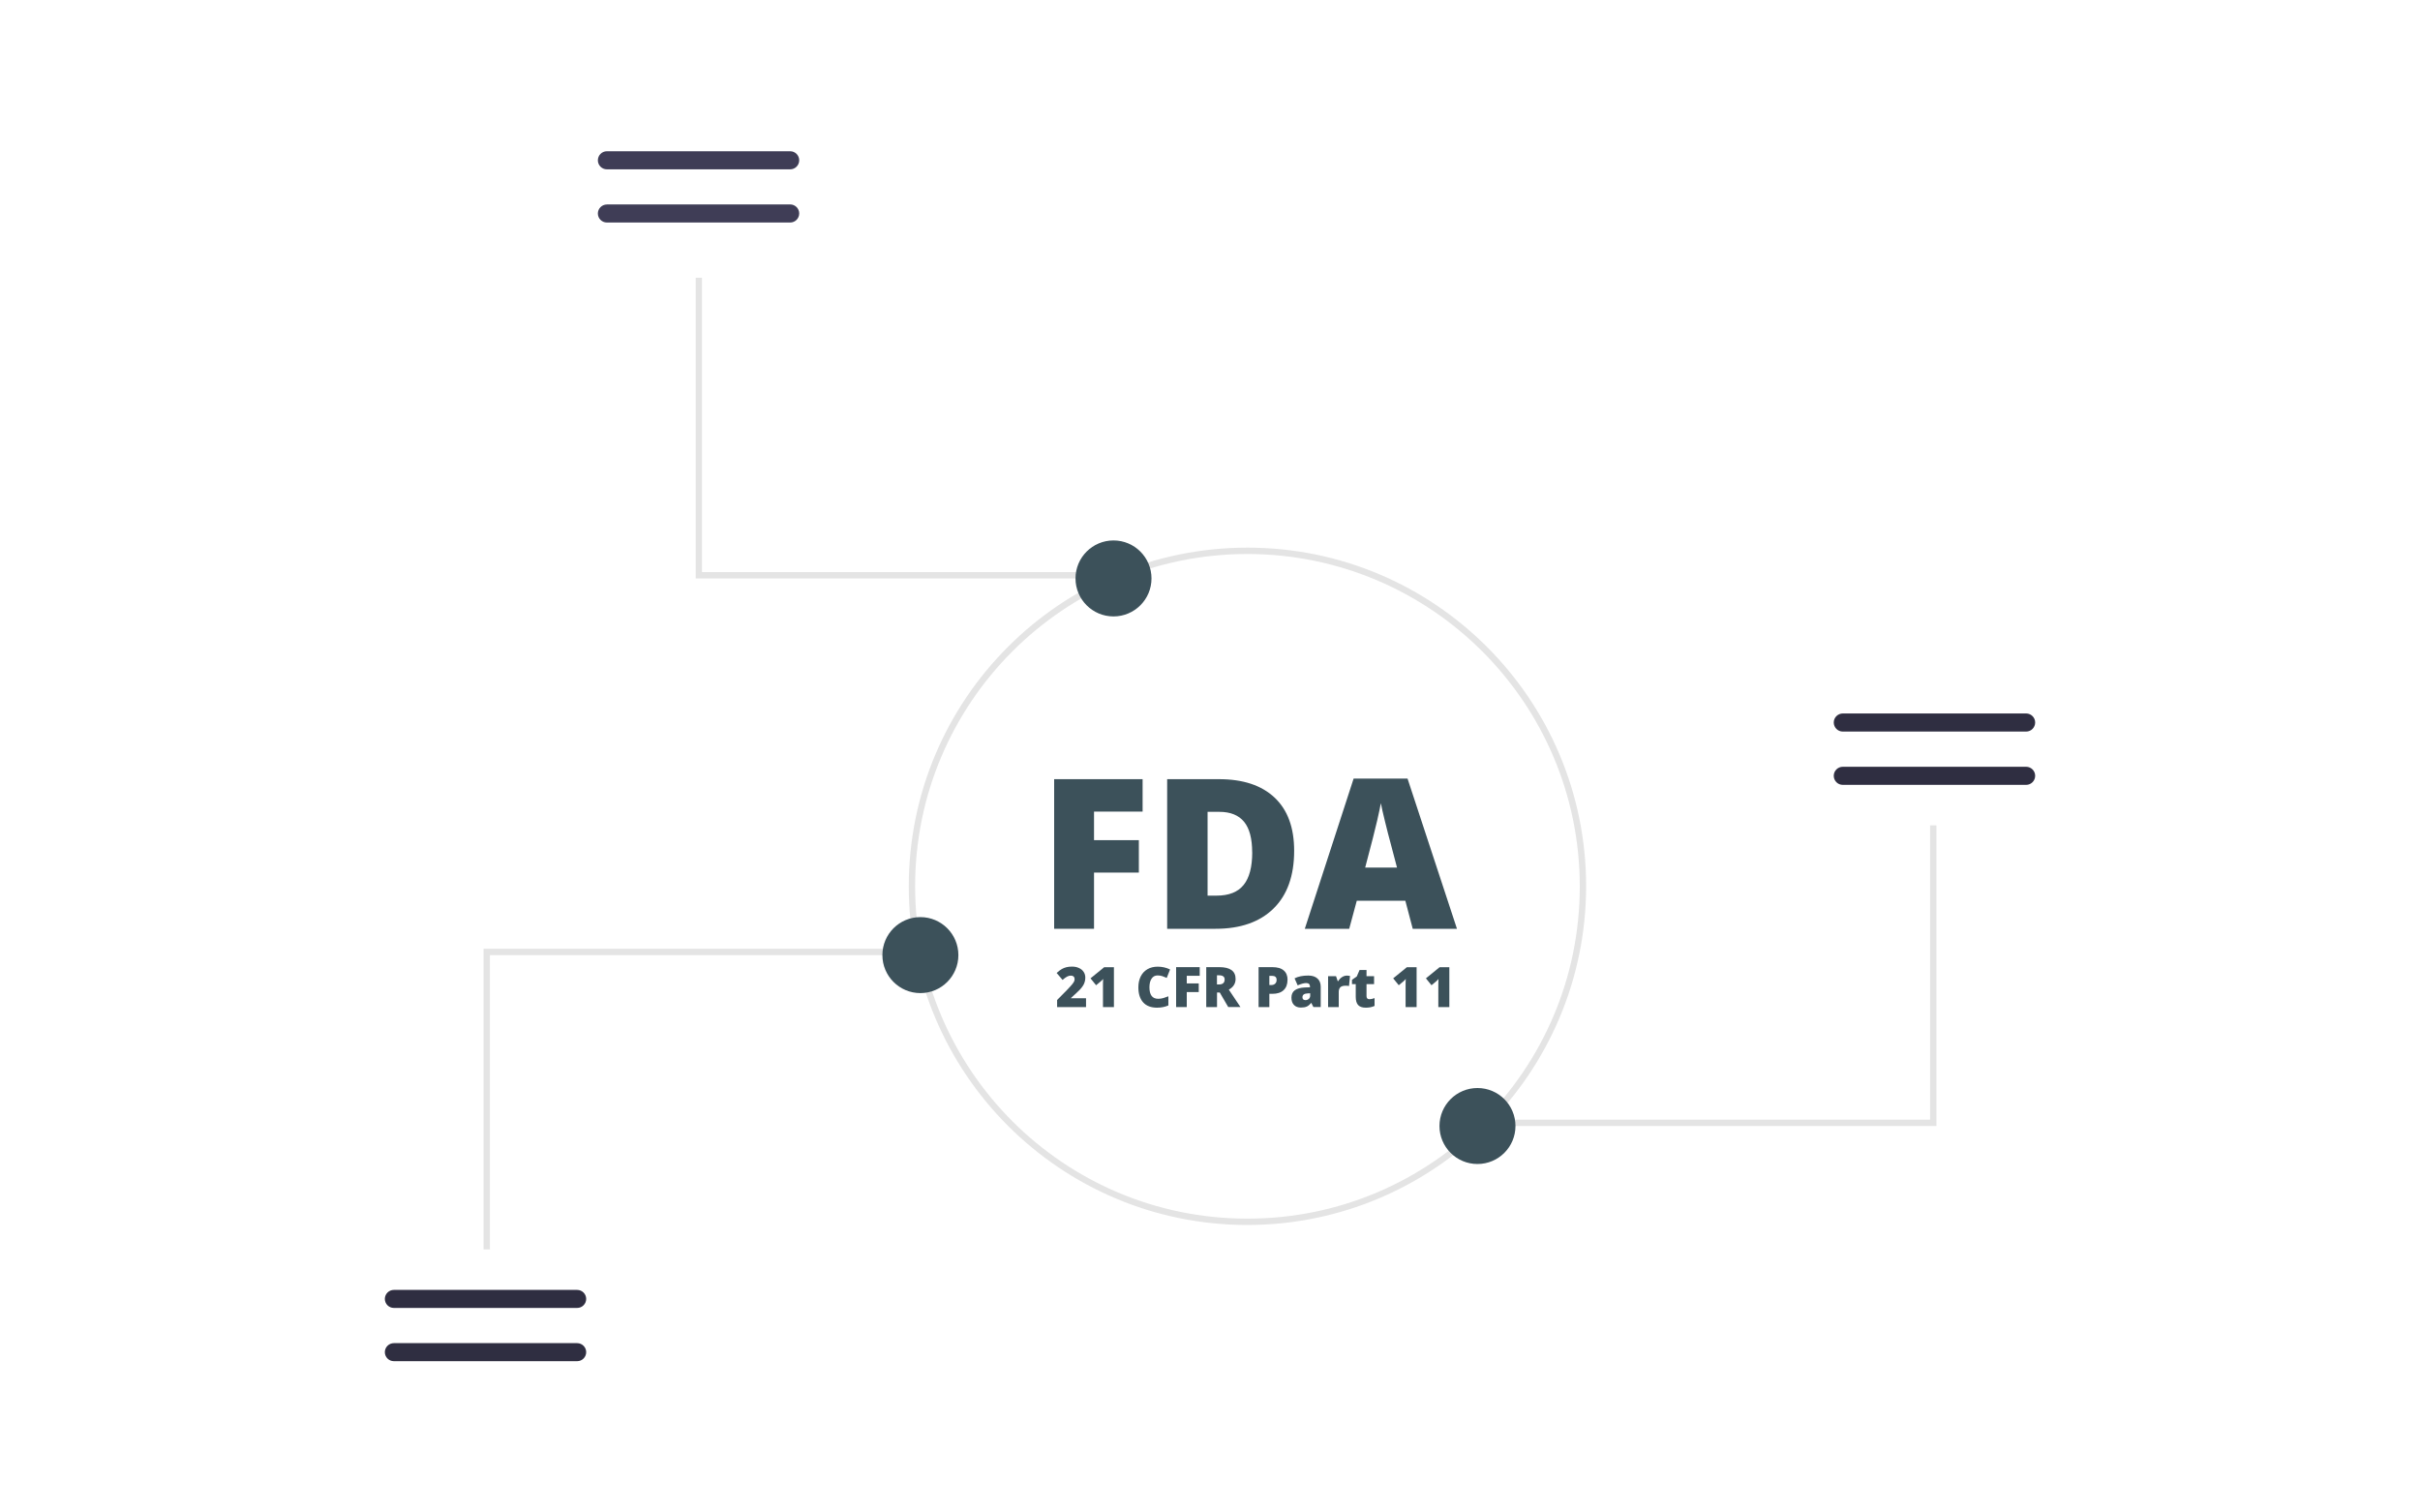 <?xml version="1.0" encoding="UTF-8"?> <svg xmlns="http://www.w3.org/2000/svg" id="Layer_2" data-name="Layer 2" viewBox="0 0 400 250"><defs><style> .cls-1 { fill: #2f2e41; } .cls-2 { fill: #3c515a; } .cls-3 { fill: #3f3d56; } .cls-4 { fill: #fff; opacity: 0; } .cls-5 { fill: #e4e4e4; } </style></defs><g id="Layer_1-2" data-name="Layer 1"><rect class="cls-4" width="400" height="250"></rect><g><polygon class="cls-5" points="320.07 186.12 246.3 186.12 246.3 185.07 319.02 185.07 319.02 136.42 320.07 136.42 320.07 186.12"></polygon><polygon class="cls-5" points="80.98 206.52 79.93 206.52 79.93 156.82 153.7 156.82 153.7 157.87 80.98 157.87 80.98 206.52"></polygon><polygon class="cls-5" points="188.75 95.61 114.99 95.61 114.99 45.91 116.03 45.91 116.03 94.56 188.75 94.56 188.75 95.61"></polygon><g id="a6516cba-8069-4f45-b641-c1f90dba684f-890"><path class="cls-3" d="m100.31,25c-.82,0-1.49.67-1.49,1.5,0,.82.67,1.49,1.49,1.49h30.3c.82,0,1.49-.67,1.49-1.5,0-.82-.67-1.49-1.49-1.49h-30.3Z"></path></g><g id="a2f9acfe-22a3-4ed4-9cf2-7606b61419d8-891"><path class="cls-3" d="m100.31,33.8c-.82,0-1.49.67-1.49,1.49s.67,1.49,1.49,1.49h30.3c.82,0,1.49-.67,1.49-1.5,0-.82-.67-1.49-1.49-1.49h-30.3Z"></path></g><g id="ec202844-6974-4039-9753-1a4628c4214d-892"><path class="cls-1" d="m334.9,129.73c.82,0,1.49-.67,1.49-1.5,0-.82-.67-1.49-1.49-1.49h-30.3c-.82,0-1.5.66-1.5,1.49,0,.82.66,1.5,1.49,1.5h30.31Z"></path></g><g id="e7621fd2-cc0e-4ef1-8ca7-425f7b24c113-893"><path class="cls-1" d="m334.9,120.92c.82,0,1.49-.67,1.49-1.5,0-.82-.67-1.49-1.49-1.49h-30.3c-.82,0-1.5.66-1.5,1.49,0,.82.66,1.5,1.49,1.5h30.31Z"></path></g><path class="cls-5" d="m206.19,202.48c-30.92,0-55.98-25.06-55.98-55.98s25.06-55.98,55.98-55.98,55.98,25.06,55.98,55.98h0c-.03,30.9-25.08,55.94-55.98,55.98Zm0-110.91c-30.34,0-54.93,24.59-54.93,54.93s24.59,54.93,54.93,54.93,54.93-24.59,54.93-54.93h0c-.03-30.32-24.61-54.9-54.93-54.93Z"></path><circle class="cls-2" cx="184.05" cy="95.61" r="6.28"></circle><circle class="cls-2" cx="152.13" cy="157.87" r="6.28"></circle><circle class="cls-2" cx="244.21" cy="186.12" r="6.28"></circle><g id="bc1eae62-5e4d-4f76-aab9-42af61f239ce-894"><path class="cls-1" d="m65.1,213.21c-.82,0-1.49.67-1.49,1.49s.67,1.49,1.49,1.49h30.3c.82,0,1.49-.67,1.49-1.49s-.67-1.49-1.49-1.49h-30.3Z"></path></g><g id="ace38b77-7629-49a8-ba58-07c8d3bba8b5-895"><path class="cls-1" d="m65.1,222.01c-.82,0-1.49.67-1.49,1.49s.67,1.49,1.49,1.49h30.3c.82,0,1.49-.67,1.49-1.49s-.67-1.49-1.49-1.49h-30.3Z"></path></g><g><g><path class="cls-2" d="m180.82,153.52h-6.58v-24.73h14.62v5.36h-8.03v4.72h7.41v5.36h-7.41v9.29Z"></path><path class="cls-2" d="m213.91,140.63c0,4.13-1.14,7.31-3.41,9.54s-5.47,3.35-9.58,3.35h-8v-24.73h8.56c3.97,0,7.03,1.01,9.19,3.04,2.16,2.03,3.24,4.96,3.24,8.8Zm-6.94.24c0-2.27-.45-3.95-1.34-5.04-.9-1.09-2.26-1.64-4.08-1.64h-1.95v13.85h1.49c2.03,0,3.52-.59,4.47-1.77.95-1.18,1.42-2.98,1.42-5.4Z"></path><path class="cls-2" d="m233.51,153.52l-1.22-4.63h-8.03l-1.25,4.63h-7.34l8.07-24.83h8.91l8.17,24.83h-7.31Zm-2.6-10.12l-1.07-4.06c-.25-.9-.55-2.07-.9-3.5s-.59-2.46-.7-3.08c-.1.58-.3,1.52-.6,2.84-.3,1.32-.96,3.92-1.99,7.8h5.26Z"></path></g><g><path class="cls-2" d="m179.52,166.46h-4.79v-1.17l1.61-1.63c.46-.48.76-.81.9-.99.14-.18.24-.33.3-.45.06-.13.08-.26.08-.4,0-.17-.06-.31-.17-.41s-.27-.15-.47-.15-.42.06-.63.18c-.21.12-.45.29-.72.53l-.98-1.15c.34-.3.63-.52.86-.65.23-.13.48-.23.76-.3.27-.07.58-.1.92-.1.43,0,.81.07,1.14.23.34.15.6.36.78.64.19.28.28.59.28.94,0,.26-.03.5-.1.72-.06.22-.16.44-.3.65s-.31.44-.54.67-.7.68-1.43,1.34v.04h2.49v1.47Z"></path><path class="cls-2" d="m184.12,166.46h-1.81v-3.49c0-.42,0-.81.03-1.16-.11.14-.25.28-.42.42l-.75.62-.92-1.14,2.26-1.84h1.61v6.6Z"></path><path class="cls-2" d="m191.34,161.23c-.42,0-.76.17-.99.52-.24.35-.36.83-.36,1.44,0,1.27.48,1.9,1.45,1.9.29,0,.57-.04.85-.12.27-.08.55-.18.83-.29v1.51c-.55.24-1.17.37-1.87.37-1,0-1.76-.29-2.29-.87s-.8-1.41-.8-2.5c0-.68.13-1.28.39-1.8.26-.52.63-.91,1.11-1.19.48-.28,1.05-.42,1.7-.42.71,0,1.39.15,2.04.46l-.55,1.4c-.24-.11-.49-.21-.73-.29-.24-.08-.51-.12-.78-.12Z"></path><path class="cls-2" d="m196.15,166.46h-1.75v-6.6h3.9v1.43h-2.14v1.26h1.98v1.43h-1.98v2.48Z"></path><path class="cls-2" d="m201.16,164.06v2.4h-1.78v-6.6h2.16c1.79,0,2.69.65,2.69,1.95,0,.76-.37,1.35-1.12,1.77l1.92,2.87h-2.02l-1.4-2.4h-.45Zm0-1.34h.33c.62,0,.93-.28.93-.83,0-.45-.31-.68-.92-.68h-.35v1.51Z"></path><path class="cls-2" d="m212.81,161.96c0,.74-.22,1.31-.65,1.71s-1.05.6-1.85.6h-.5v2.19h-1.78v-6.6h2.28c.83,0,1.46.18,1.88.55.42.36.63.88.63,1.55Zm-3,.86h.32c.27,0,.48-.08.64-.23.16-.15.24-.36.24-.62,0-.45-.25-.67-.74-.67h-.46v1.52Z"></path><path class="cls-2" d="m217.09,166.46l-.34-.68h-.04c-.24.29-.48.5-.73.6-.25.11-.57.16-.96.16-.48,0-.86-.14-1.14-.43-.28-.29-.42-.69-.42-1.22s.19-.95.57-1.22c.38-.27.93-.42,1.65-.45l.85-.03v-.07c0-.42-.21-.63-.62-.63-.37,0-.85.13-1.42.38l-.51-1.16c.6-.31,1.35-.46,2.26-.46.66,0,1.16.16,1.52.49.36.32.54.78.54,1.36v3.35h-1.22Zm-1.31-1.15c.21,0,.4-.07.55-.2.15-.14.23-.31.23-.53v-.4l-.41.02c-.58.02-.87.23-.87.64,0,.31.17.47.5.47Z"></path><path class="cls-2" d="m222.6,161.26c.15,0,.3.01.44.04l.1.02-.16,1.66c-.14-.04-.34-.05-.6-.05-.38,0-.66.09-.84.26-.17.18-.26.43-.26.76v2.51h-1.76v-5.11h1.31l.28.82h.09c.15-.27.35-.49.62-.66.26-.17.53-.25.8-.25Z"></path><path class="cls-2" d="m226.35,165.16c.24,0,.52-.06.85-.18v1.29c-.24.1-.46.18-.68.22-.22.04-.47.07-.76.07-.59,0-1.02-.15-1.28-.44-.26-.29-.39-.74-.39-1.34v-2.11h-.62v-.72l.79-.55.46-1.07h1.15v1.02h1.25v1.32h-1.25v1.99c0,.33.16.5.48.5Z"></path><path class="cls-2" d="m234.14,166.46h-1.81v-3.49c0-.42,0-.81.03-1.16-.11.14-.25.28-.41.42l-.75.62-.92-1.14,2.26-1.84h1.61v6.6Z"></path><path class="cls-2" d="m239.55,166.46h-1.81v-3.49c0-.42,0-.81.03-1.16-.11.14-.25.28-.41.42l-.75.62-.92-1.14,2.26-1.84h1.61v6.6Z"></path></g></g></g></g></svg> 